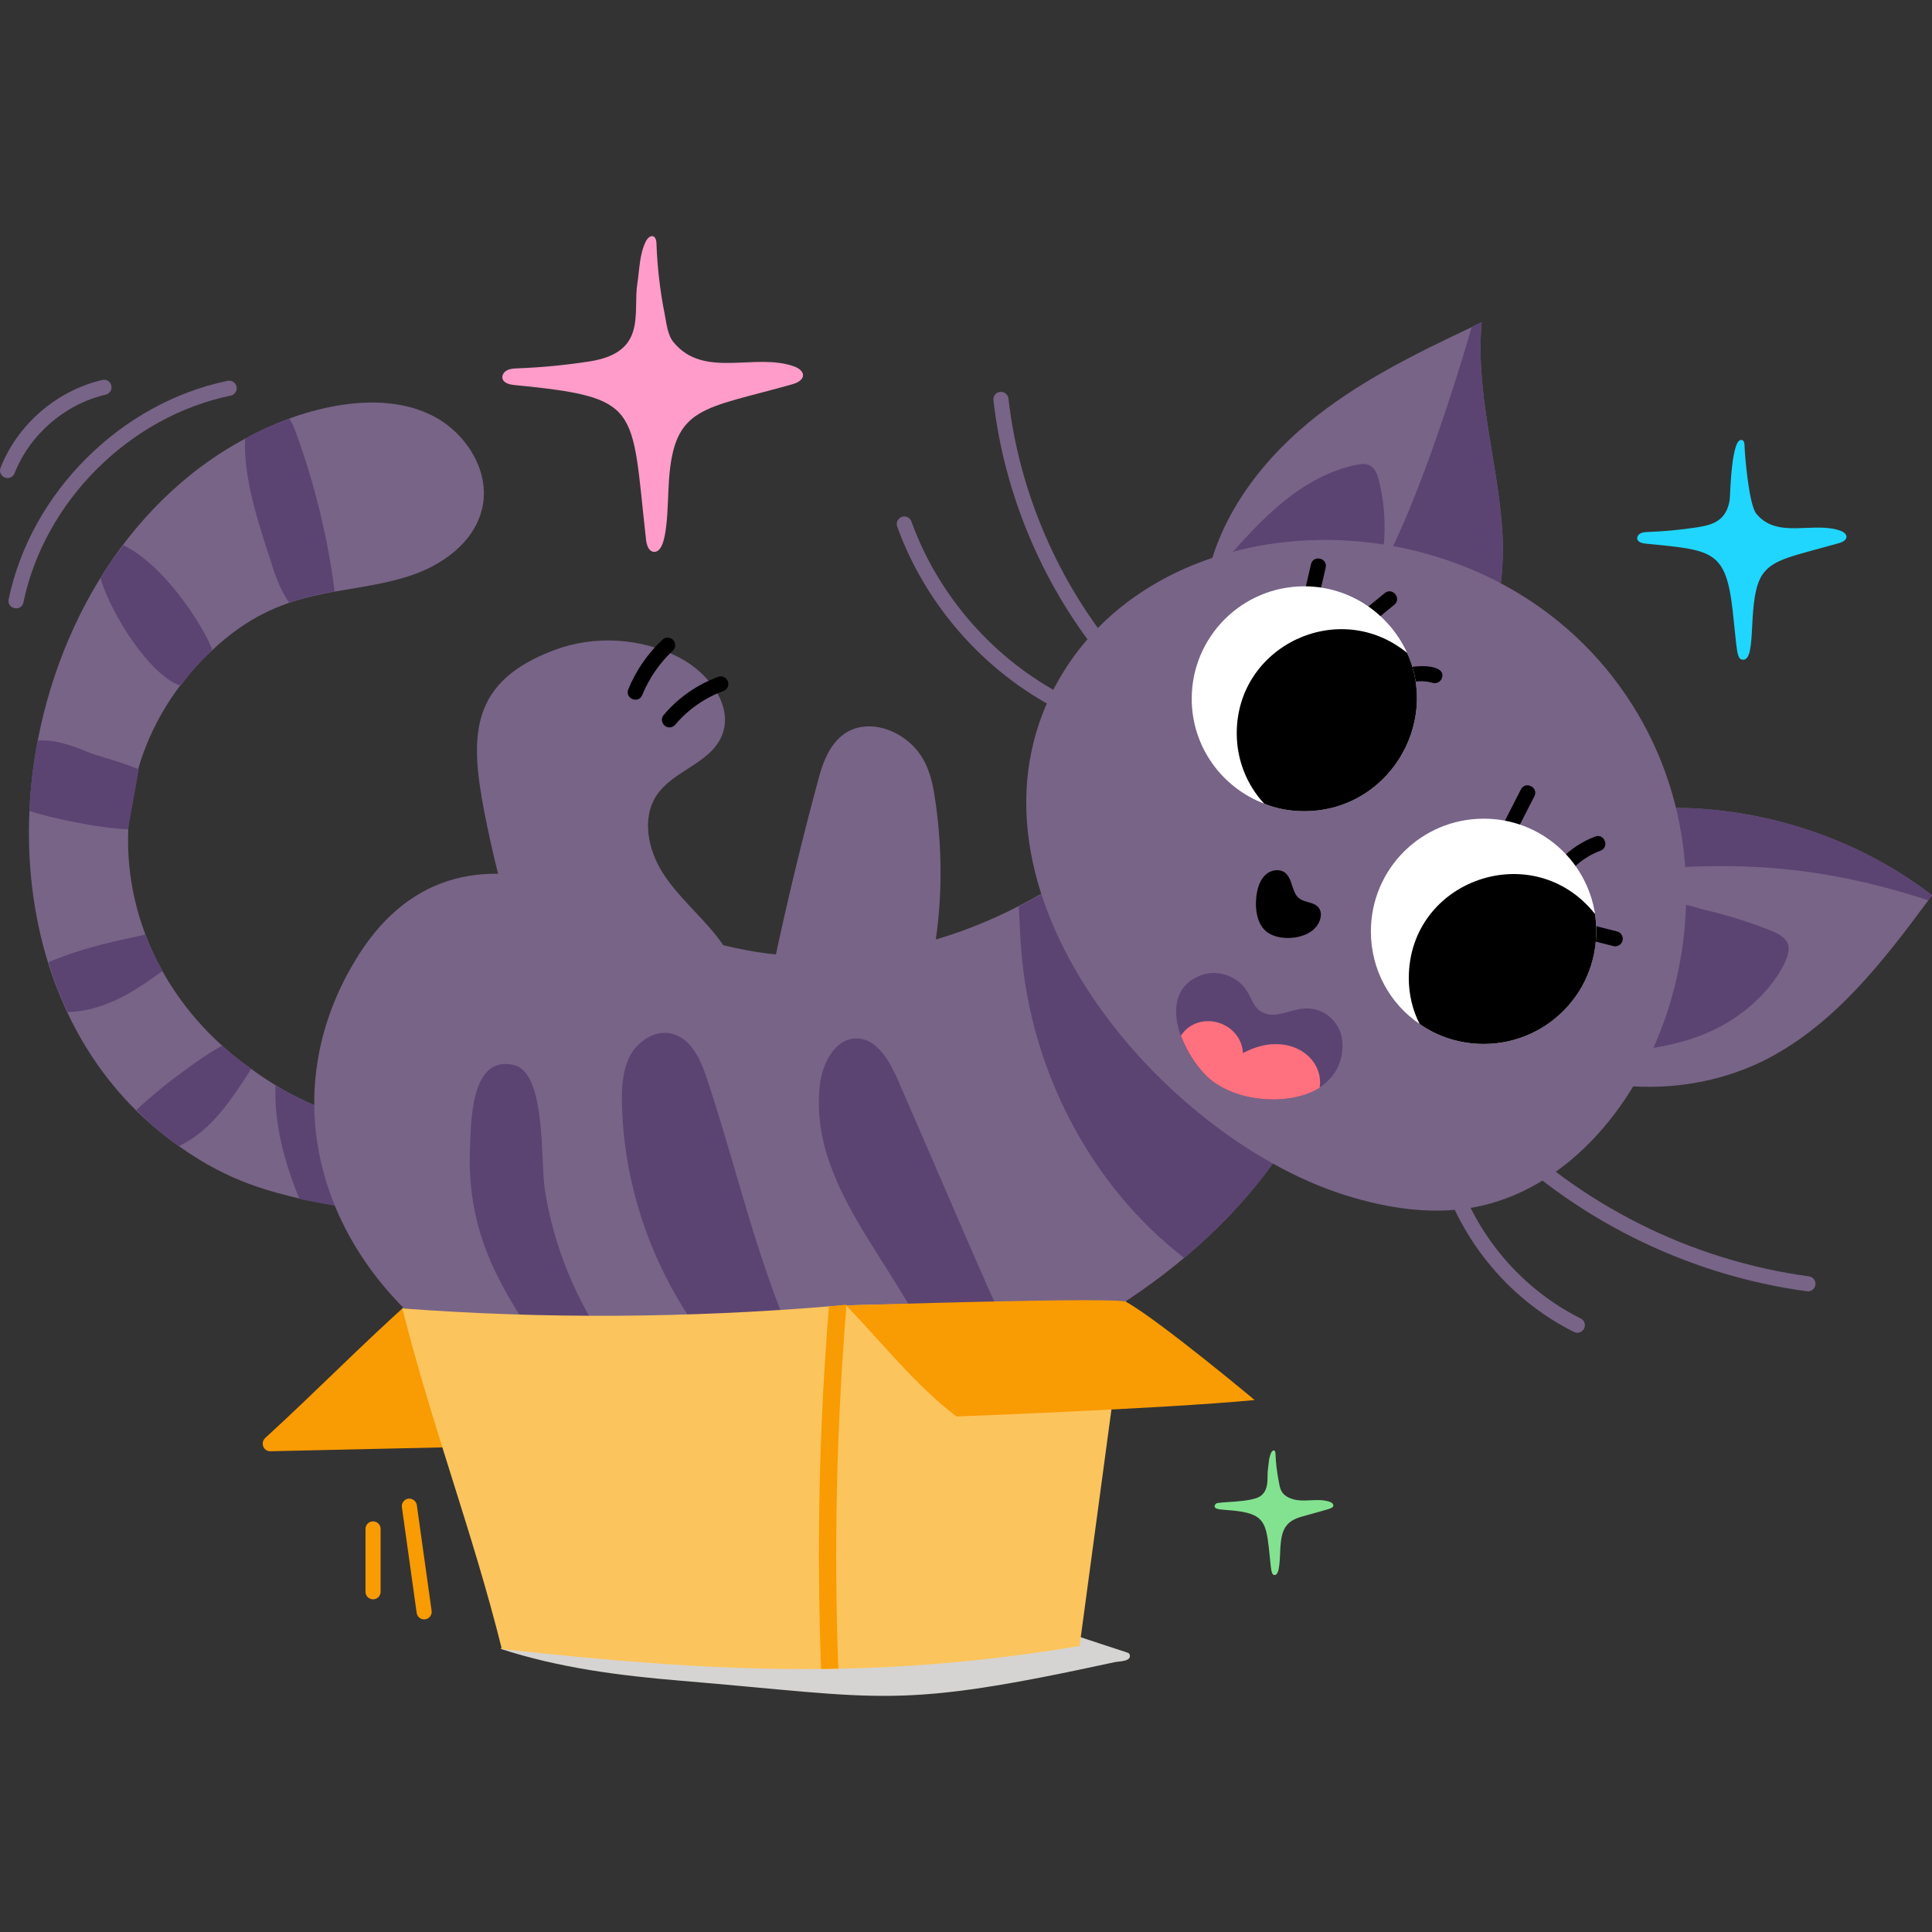 <svg xmlns="http://www.w3.org/2000/svg" width="90" height="90" viewBox="0 0 90 90" fill="none"><rect x="0" y="0" width="90" height="90" fill="#333333" stroke="none"/><g clip-path="url(#clip0_529_3696)"><path d="M23.324 76.811C26.046 77.696 28.839 78.055 31.692 78.293C41.273 79.091 41.659 79.662 51.936 77.428C52.126 77.387 52.739 77.402 52.62 77.071C52.588 76.979 52.611 77.023 51.165 76.541C50.436 76.298 49.708 76.054 48.975 75.825C42.219 75.855 35.355 75.418 28.672 74.431C27.915 74.32 27.135 74.202 26.393 74.387C25.146 74.696 24.11 75.795 23.324 76.811Z" fill="#D6D4D2"></path><path d="M21.188 67.412L12.597 67.605C12.268 67.612 12.115 67.207 12.358 66.984C14.723 64.823 16.809 62.675 19.235 60.511C19.149 60.641 19.064 60.772 18.978 60.902C20.152 62.836 20.451 64.927 21.484 66.886C21.609 67.123 21.456 67.406 21.188 67.412Z" fill="#F99B02"></path><path d="M22.462 23.676C22.093 25.286 20.56 26.372 18.988 26.857C15.99 27.803 13.145 27.218 9.885 30.29C4.003 35.75 4.851 44.945 11.69 49.785C14.622 51.944 17.025 52.199 17.979 52.501C18.535 52.753 18.539 52.576 19.182 53.005C20.657 53.936 20.366 55.468 18.988 56.206C18.054 56.702 15.127 56.059 14.194 55.895C12.622 55.502 10.769 55.12 8.333 53.393C-2.653 45.678 0.03 26.526 11.419 20.436C13.799 19.107 17.416 18.078 19.997 19.292C21.647 20.048 22.87 21.911 22.462 23.676Z" fill="#786487"></path><path d="M18.988 56.206C18.088 56.683 14.797 56.051 13.942 55.837C13.243 54.13 12.758 52.307 12.835 50.541C15.443 52.222 18.092 52.279 19.182 53.005C20.657 53.936 20.366 55.468 18.988 56.206Z" fill="#5B4472"></path><path d="M0.404 27.917C1.435 22.946 5.629 18.762 10.605 17.741C10.791 17.702 10.981 17.825 11.02 18.015C11.059 18.205 10.936 18.391 10.746 18.43C6.038 19.396 2.068 23.355 1.092 28.059C0.998 28.517 0.309 28.37 0.404 27.917Z" fill="#786487"></path><path d="M0.222 22.245C0.042 22.174 -0.047 21.97 0.025 21.79C0.825 19.764 2.641 18.197 4.764 17.7C4.955 17.652 5.143 17.773 5.186 17.961C5.231 18.15 5.113 18.339 4.924 18.383C3.023 18.829 1.396 20.233 0.678 22.047C0.607 22.23 0.399 22.316 0.222 22.245Z" fill="#786487"></path><path d="M15.591 27.555C14.649 27.706 14.026 27.879 13.476 28.079C13.049 27.478 12.797 26.76 12.583 26.042C12.059 24.452 11.322 22.221 11.419 20.436C12.079 20.068 12.758 19.758 13.476 19.505C13.592 19.66 13.67 19.854 13.748 20.048C14.64 22.473 15.261 24.995 15.591 27.555Z" fill="#5B4472"></path><path d="M9.885 30.29C9.342 30.795 8.857 31.338 8.43 31.939C7.081 31.565 5.19 28.685 4.684 26.934C5.014 26.391 5.363 25.887 5.751 25.402C7.864 26.422 9.739 29.675 9.885 30.29Z" fill="#5B4472"></path><path d="M6.469 35.838L5.965 38.631C4.512 38.58 2.216 38.062 1.365 37.778C1.423 36.672 1.539 35.586 1.753 34.5C2.529 34.441 3.325 34.713 4.063 35.023C4.47 35.198 5.518 35.45 6.469 35.838Z" fill="#5B4472"></path><path d="M7.576 45.227C6.192 46.24 4.86 47.088 3.15 47.147C2.782 46.39 2.491 45.614 2.258 44.819C4.073 44.073 5.432 43.84 6.76 43.539C6.993 44.121 7.265 44.683 7.576 45.227Z" fill="#5B4472"></path><path d="M11.69 49.785C11.69 49.824 11.652 49.862 11.632 49.901C10.736 51.286 9.824 52.683 8.333 53.393C7.614 52.889 6.935 52.326 6.353 51.705C8.004 50.167 10.002 48.857 10.351 48.718C10.778 49.106 11.225 49.455 11.69 49.785Z" fill="#5B4472"></path><path d="M62.144 48.703C60.334 54.127 55.814 59.523 47.684 63.232C24.886 73.659 8.997 57.269 16.533 44.766C18.862 40.867 22.355 39.878 26.625 41.352C28.566 42.011 30.41 42.981 32.351 43.641C37.344 45.304 43.322 44.863 49.14 41.255C50.518 40.324 51.76 39.218 52.827 37.957L62.144 48.703Z" fill="#786487"></path><path d="M60.504 52.336C59.145 54.722 57.301 56.816 55.166 58.601C50.798 55.231 48.028 49.874 47.577 44.305C47.519 43.607 47.499 42.928 47.461 42.23C48.043 41.939 48.586 41.609 49.13 41.26C49.732 42.462 50.566 43.548 51.44 44.596C53.955 47.706 56.827 50.754 60.504 52.336Z" fill="#5B4472"></path><path d="M36.051 44.897C36.673 41.965 37.377 39.051 38.163 36.16C38.45 35.103 39.027 33.863 40.452 33.837C41.374 33.82 42.296 34.381 42.793 35.047C43.29 35.712 43.444 36.463 43.554 37.189C44.143 41.096 43.731 44.98 42.347 48.543L36.051 44.897Z" fill="#786487"></path><path d="M26.362 49.652C24.621 45.863 23.337 41.862 22.551 37.768C21.876 34.25 21.902 31.745 25.833 30.279C27.711 29.578 29.884 29.713 31.661 30.64C33.025 31.352 34.238 32.942 33.596 34.34C33.029 35.574 31.363 35.907 30.601 37.03C29.881 38.091 30.182 39.567 30.866 40.651C31.551 41.735 32.558 42.573 33.355 43.576C35.532 46.316 35.943 50.341 34.363 53.464L26.362 49.652Z" fill="#786487"></path><path d="M90 41.705C89.936 41.791 89.893 41.855 89.829 41.94C87.717 44.797 85.498 47.655 82.382 49.297C78.542 51.302 73.591 51.024 70.007 48.593C70.06 48.452 74.287 37.309 74.018 38.016C79.545 36.886 85.54 38.272 90 41.705Z" fill="#786487"></path><path d="M82.503 43.354C82.855 43.494 83.254 43.705 83.319 44.097C83.428 44.751 82.145 47.017 79.476 48.138C77.923 48.789 76.23 48.98 74.559 49.012C74.9 49.006 77.032 46.742 77.23 43.66C77.254 43.275 77.156 42.811 77.234 42.44C77.398 41.663 78.852 42.253 79.332 42.364C80.41 42.614 81.47 42.945 82.503 43.354Z" fill="#5B4472"></path><path d="M90 41.705C89.936 41.791 89.893 41.855 89.829 41.94C81.356 39.17 77.065 40.993 73.122 40.362L74.018 38.016C79.545 36.886 85.54 38.272 90 41.705Z" fill="#5B4472"></path><path d="M66.742 32.898L56.116 27.588C56.543 24.475 58.506 21.724 60.917 19.719C63.2 17.821 65.889 16.499 68.556 15.241C68.705 15.156 68.876 15.07 69.025 15.006C68.727 18.163 69.708 21.297 69.964 24.453C70.213 27.6 69.441 31.279 66.742 32.898Z" fill="#786487"></path><path d="M57.061 26.123C57.915 25.16 58.775 24.193 59.773 23.38C60.772 22.567 61.925 21.908 63.187 21.654C63.387 21.613 63.604 21.585 63.789 21.671C64.055 21.796 64.167 22.11 64.237 22.396C64.567 23.725 64.586 25.13 64.293 26.468L57.061 26.123Z" fill="#5B4472"></path><path d="M68.343 31.427C66.059 30.83 63.84 29.955 61.749 28.868C63.862 29.977 67.169 20.039 68.556 15.241C68.705 15.156 68.876 15.07 69.025 15.006C68.727 18.163 69.708 21.297 69.964 24.453C70.156 26.884 69.751 29.571 68.343 31.427Z" fill="#5B4472"></path><path d="M75.43 31.938C82.146 41.151 77.095 54.292 69.053 56.16C66.938 56.651 64.705 56.322 62.634 55.666C53.865 52.889 43.696 40.823 49.523 31.325C54.566 23.107 68.827 22.88 75.43 31.938Z" fill="#786487"></path><path d="M58.564 41.529C58.626 41.224 58.751 40.918 58.99 40.719C59.23 40.521 59.604 40.462 59.853 40.648C60.228 40.928 60.154 41.568 60.526 41.853C60.78 42.047 61.17 42.011 61.392 42.241C61.66 42.517 61.506 42.997 61.23 43.265C60.737 43.746 59.693 43.839 59.096 43.47C58.487 43.093 58.435 42.165 58.564 41.529Z" fill="black"></path><path d="M62.541 48.669C62.541 51.459 58.593 51.816 56.583 50.435C55.149 49.45 53.684 46.216 56.001 45.411C56.758 45.159 57.689 45.488 58.097 46.187C58.291 46.497 58.388 46.866 58.679 47.079C59.312 47.543 60.05 47.019 60.756 46.982C61.746 46.904 62.541 47.719 62.541 48.669Z" fill="#5B4472"></path><path d="M61.474 50.667C60.258 51.447 58.014 51.417 56.583 50.435C55.962 50.008 55.341 49.135 55.011 48.243C55.855 46.999 57.817 47.596 57.903 49.057C59.964 47.948 61.7 49.238 61.474 50.667Z" fill="#FF717F"></path><path d="M51.55 30.917C48.659 27.472 46.787 23.113 46.279 18.645C46.257 18.452 46.395 18.277 46.588 18.256C46.776 18.234 46.956 18.372 46.977 18.565C47.471 22.898 49.285 27.125 52.088 30.466C52.213 30.615 52.194 30.837 52.045 30.961C51.897 31.085 51.675 31.067 51.55 30.917Z" fill="#786487"></path><path d="M49.287 33.051C45.84 31.28 43.109 28.175 41.795 24.53C41.729 24.348 41.824 24.146 42.007 24.08C42.19 24.016 42.39 24.109 42.457 24.291C43.711 27.771 46.318 30.736 49.608 32.426C50.019 32.637 49.701 33.266 49.287 33.051Z" fill="#786487"></path><path d="M84.173 60.153C78.524 59.39 73.215 56.729 69.222 52.663C69.086 52.524 69.088 52.302 69.226 52.166C69.366 52.029 69.589 52.033 69.723 52.17C73.608 56.126 78.773 58.714 84.268 59.458C84.46 59.484 84.595 59.66 84.569 59.853C84.542 60.053 84.351 60.183 84.173 60.153Z" fill="#786487"></path><path d="M73.322 62.047C70.207 60.499 67.839 57.562 66.988 54.191C66.94 54.003 67.055 53.812 67.243 53.765C67.431 53.715 67.622 53.831 67.669 54.019C68.471 57.194 70.701 59.96 73.635 61.419C73.809 61.505 73.879 61.716 73.793 61.889C73.705 62.067 73.49 62.133 73.322 62.047Z" fill="#786487"></path><path d="M60.827 27.337L61.07 26.287C61.175 25.836 61.861 25.991 61.755 26.445L61.512 27.495C61.407 27.948 60.723 27.791 60.827 27.337Z" fill="black"></path><path d="M63.615 28.357L64.506 27.63C64.865 27.334 65.311 27.881 64.951 28.173L64.062 28.901C63.699 29.195 63.257 28.651 63.615 28.357Z" fill="black"></path><path d="M66.74 31.811C66.426 31.72 66.092 31.711 65.772 31.784C65.315 31.885 65.164 31.202 65.615 31.099C66.175 30.971 67.345 30.978 67.175 31.571C67.119 31.761 66.92 31.864 66.74 31.811Z" fill="black"></path><path d="M70.141 38.16L70.849 36.776C71.063 36.362 71.688 36.683 71.476 37.095L70.768 38.479C70.554 38.895 69.93 38.572 70.141 38.16Z" fill="black"></path><path d="M72.718 40.021C73.16 39.555 73.71 39.192 74.312 38.97C74.744 38.807 74.994 39.467 74.555 39.629C74.055 39.813 73.596 40.117 73.227 40.504C72.908 40.842 72.397 40.358 72.718 40.021Z" fill="black"></path><path d="M75.158 44.072L74.188 43.825C73.741 43.711 73.906 43.032 74.362 43.144L75.331 43.391C75.519 43.439 75.633 43.63 75.585 43.818C75.536 44.01 75.341 44.12 75.158 44.072Z" fill="black"></path><path d="M69.121 48.631C68.015 48.631 66.986 48.301 66.132 47.7C64.754 46.769 63.861 45.178 63.861 43.393C63.861 40.484 66.21 38.137 69.121 38.137C71.741 38.137 73.915 40.057 74.303 42.579C74.779 45.906 72.226 48.631 69.121 48.631Z" fill="white"></path><path d="M69.121 48.631C68.015 48.631 66.986 48.301 66.132 47.7C65.802 47.059 65.627 46.322 65.627 45.566C65.627 40.968 71.432 38.96 74.303 42.579C74.779 45.906 72.226 48.631 69.121 48.631Z" fill="black"></path><path d="M60.756 37.788C60.096 37.788 59.455 37.671 58.892 37.438C56.913 36.682 55.515 34.781 55.515 32.55C55.515 29.66 57.864 27.313 60.756 27.313C62.891 27.313 64.715 28.593 65.55 30.416C67.066 33.751 64.634 37.788 60.756 37.788Z" fill="white"></path><path d="M60.756 37.788C60.096 37.788 59.455 37.671 58.892 37.438C58.097 36.585 57.612 35.421 57.612 34.16C57.612 30.068 62.384 27.827 65.55 30.416C67.066 33.751 64.634 37.788 60.756 37.788Z" fill="black"></path><path d="M29.269 32.111C29.623 31.239 30.174 30.439 30.862 29.797C31.004 29.665 31.226 29.673 31.359 29.815C31.491 29.956 31.484 30.178 31.341 30.311C30.728 30.884 30.236 31.598 29.919 32.376C29.745 32.805 29.092 32.544 29.269 32.111Z" fill="black"></path><path d="M30.959 33.802C30.811 33.677 30.791 33.456 30.917 33.307C31.593 32.506 32.472 31.892 33.457 31.53C33.639 31.465 33.841 31.557 33.908 31.739C33.975 31.921 33.881 32.123 33.699 32.19C32.829 32.509 32.052 33.052 31.454 33.76C31.33 33.908 31.109 33.928 30.959 33.802Z" fill="black"></path><path d="M31.944 66.53C30.147 66.43 28.376 66.137 26.645 65.618C25.309 61.944 21.67 59.393 21.89 53.533C21.948 52.37 21.89 49.111 23.947 49.615C25.461 49.984 25.17 54.135 25.383 55.434C26.062 59.779 28.469 63.834 31.944 66.53Z" fill="#5B4472"></path><path d="M32.933 50.255C34.719 55.609 35.786 61.351 38.892 66.025C37.941 66.2 37.009 66.336 36.058 66.433C35.925 65.633 35.169 64.963 34.622 64.415C31.167 61.04 29.09 56.288 28.974 51.458C28.954 50.682 28.993 49.887 29.343 49.188C29.711 48.509 30.488 47.986 31.245 48.141C32.176 48.335 32.642 49.344 32.933 50.255Z" fill="#5B4472"></path><path d="M47.684 63.232C46.653 63.704 45.389 64.21 44.016 64.668C42.802 59.647 37.596 55.826 38.193 50.527C38.309 49.538 38.892 48.374 39.901 48.374C40.833 48.374 41.415 49.382 41.803 50.255C45.911 59.688 46.639 61.634 47.684 63.232Z" fill="#5B4472"></path><path d="M52.456 60.602L50.291 76.677C40.674 78.279 33.146 77.886 23.379 76.821C22.004 71.307 20.133 66.481 18.742 60.952C25.362 61.447 32.014 61.399 38.618 60.856C41.343 60.632 52.425 60.851 52.456 60.602Z" fill="#FCC45C"></path><path d="M39.05 77.732C38.842 72.09 38.97 66.401 39.434 60.776C39.162 60.808 38.89 60.824 38.618 60.856C38.154 66.465 38.042 72.138 38.25 77.748L39.05 77.732Z" fill="#F99B02"></path><path d="M52.454 60.643C54.023 61.514 58.756 65.471 58.442 65.22C54.133 65.632 44.135 65.999 44.561 65.984C42.714 64.606 41.021 62.468 39.418 60.813C39.56 60.808 52.029 60.407 52.454 60.643Z" fill="#F99B02"></path><path d="M19.757 75.438C19.585 75.438 19.434 75.311 19.41 75.135L18.722 70.211C18.695 70.019 18.829 69.841 19.021 69.814C19.208 69.792 19.39 69.921 19.418 70.114L20.106 75.038C20.133 75.23 19.999 75.408 19.806 75.434C19.79 75.437 19.773 75.438 19.757 75.438Z" fill="#F99B02"></path><path d="M17.378 74.503C17.184 74.503 17.026 74.346 17.026 74.152V71.222C17.026 71.028 17.184 70.871 17.378 70.871C17.572 70.871 17.73 71.028 17.73 71.222V74.152C17.73 74.346 17.572 74.503 17.378 74.503Z" fill="#F99B02"></path><path d="M36.905 17.902C32.745 19.077 31.403 18.896 31.162 22.389C31.081 23.558 31.142 25.792 30.445 25.705C30.205 25.675 30.121 25.374 30.094 25.134C29.39 18.884 29.923 18.526 23.936 17.933C23.243 17.864 23.317 17.41 23.62 17.25C23.765 17.173 23.936 17.167 24.101 17.16C25.223 17.117 26.343 17.009 27.453 16.838C30.174 16.418 29.471 14.579 29.692 13.189C29.796 12.528 29.782 11.886 30.075 11.264C30.234 10.927 30.564 10.873 30.58 11.336C30.619 12.446 30.748 13.552 30.965 14.641C31.051 15.073 31.09 15.586 31.369 15.932C32.776 17.673 35.18 16.409 37.001 17.073C37.528 17.265 37.591 17.708 36.905 17.902Z" fill="#FF9CC9"></path><path d="M85.668 25.3C83.48 25.918 82.635 26.037 82.128 26.728C81.32 27.832 81.909 30.823 81.171 30.731C80.89 30.697 80.921 30.282 80.716 28.456C80.394 25.604 79.767 25.632 76.641 25.322C76.159 25.274 76.21 24.958 76.421 24.847C76.522 24.793 76.641 24.789 76.756 24.784C77.537 24.754 78.316 24.679 79.089 24.56C79.914 24.433 80.427 24.177 80.577 23.287C80.6 23.146 80.642 20.242 81.175 20.51C81.25 20.547 81.262 20.647 81.265 20.731C81.286 21.311 81.476 23.51 81.815 23.93C82.784 25.129 84.493 24.271 85.734 24.724C86.093 24.854 86.15 25.164 85.668 25.3Z" fill="#20D6FE"></path><path d="M62.106 70.09C62.109 70.101 62.111 70.113 62.111 70.126C62.109 70.276 61.986 70.27 60.631 70.653C59.874 70.867 59.7 71.286 59.646 72.062C59.614 72.524 59.638 73.406 59.363 73.371C59.202 73.351 59.22 73.104 59.105 72.081C58.967 70.862 58.811 70.503 57.426 70.366C56.923 70.316 56.628 70.334 56.586 70.193C56.567 70.131 56.611 70.064 56.669 70.033C56.827 69.95 58.326 69.995 58.734 69.683C59.151 69.364 59.009 68.785 59.066 68.43C59.107 68.169 59.101 67.916 59.217 67.67C59.282 67.534 59.41 67.52 59.416 67.699C59.432 68.137 59.483 68.573 59.568 69.003C59.628 69.303 59.638 69.631 60.167 69.818C60.735 70.019 61.384 69.757 61.951 69.964C62.016 69.987 62.086 70.029 62.106 70.09Z" fill="#83E290"></path></g><defs><clipPath id="clip0_529_3696"><rect width="90" height="90" fill="white"></rect></clipPath></defs></svg>